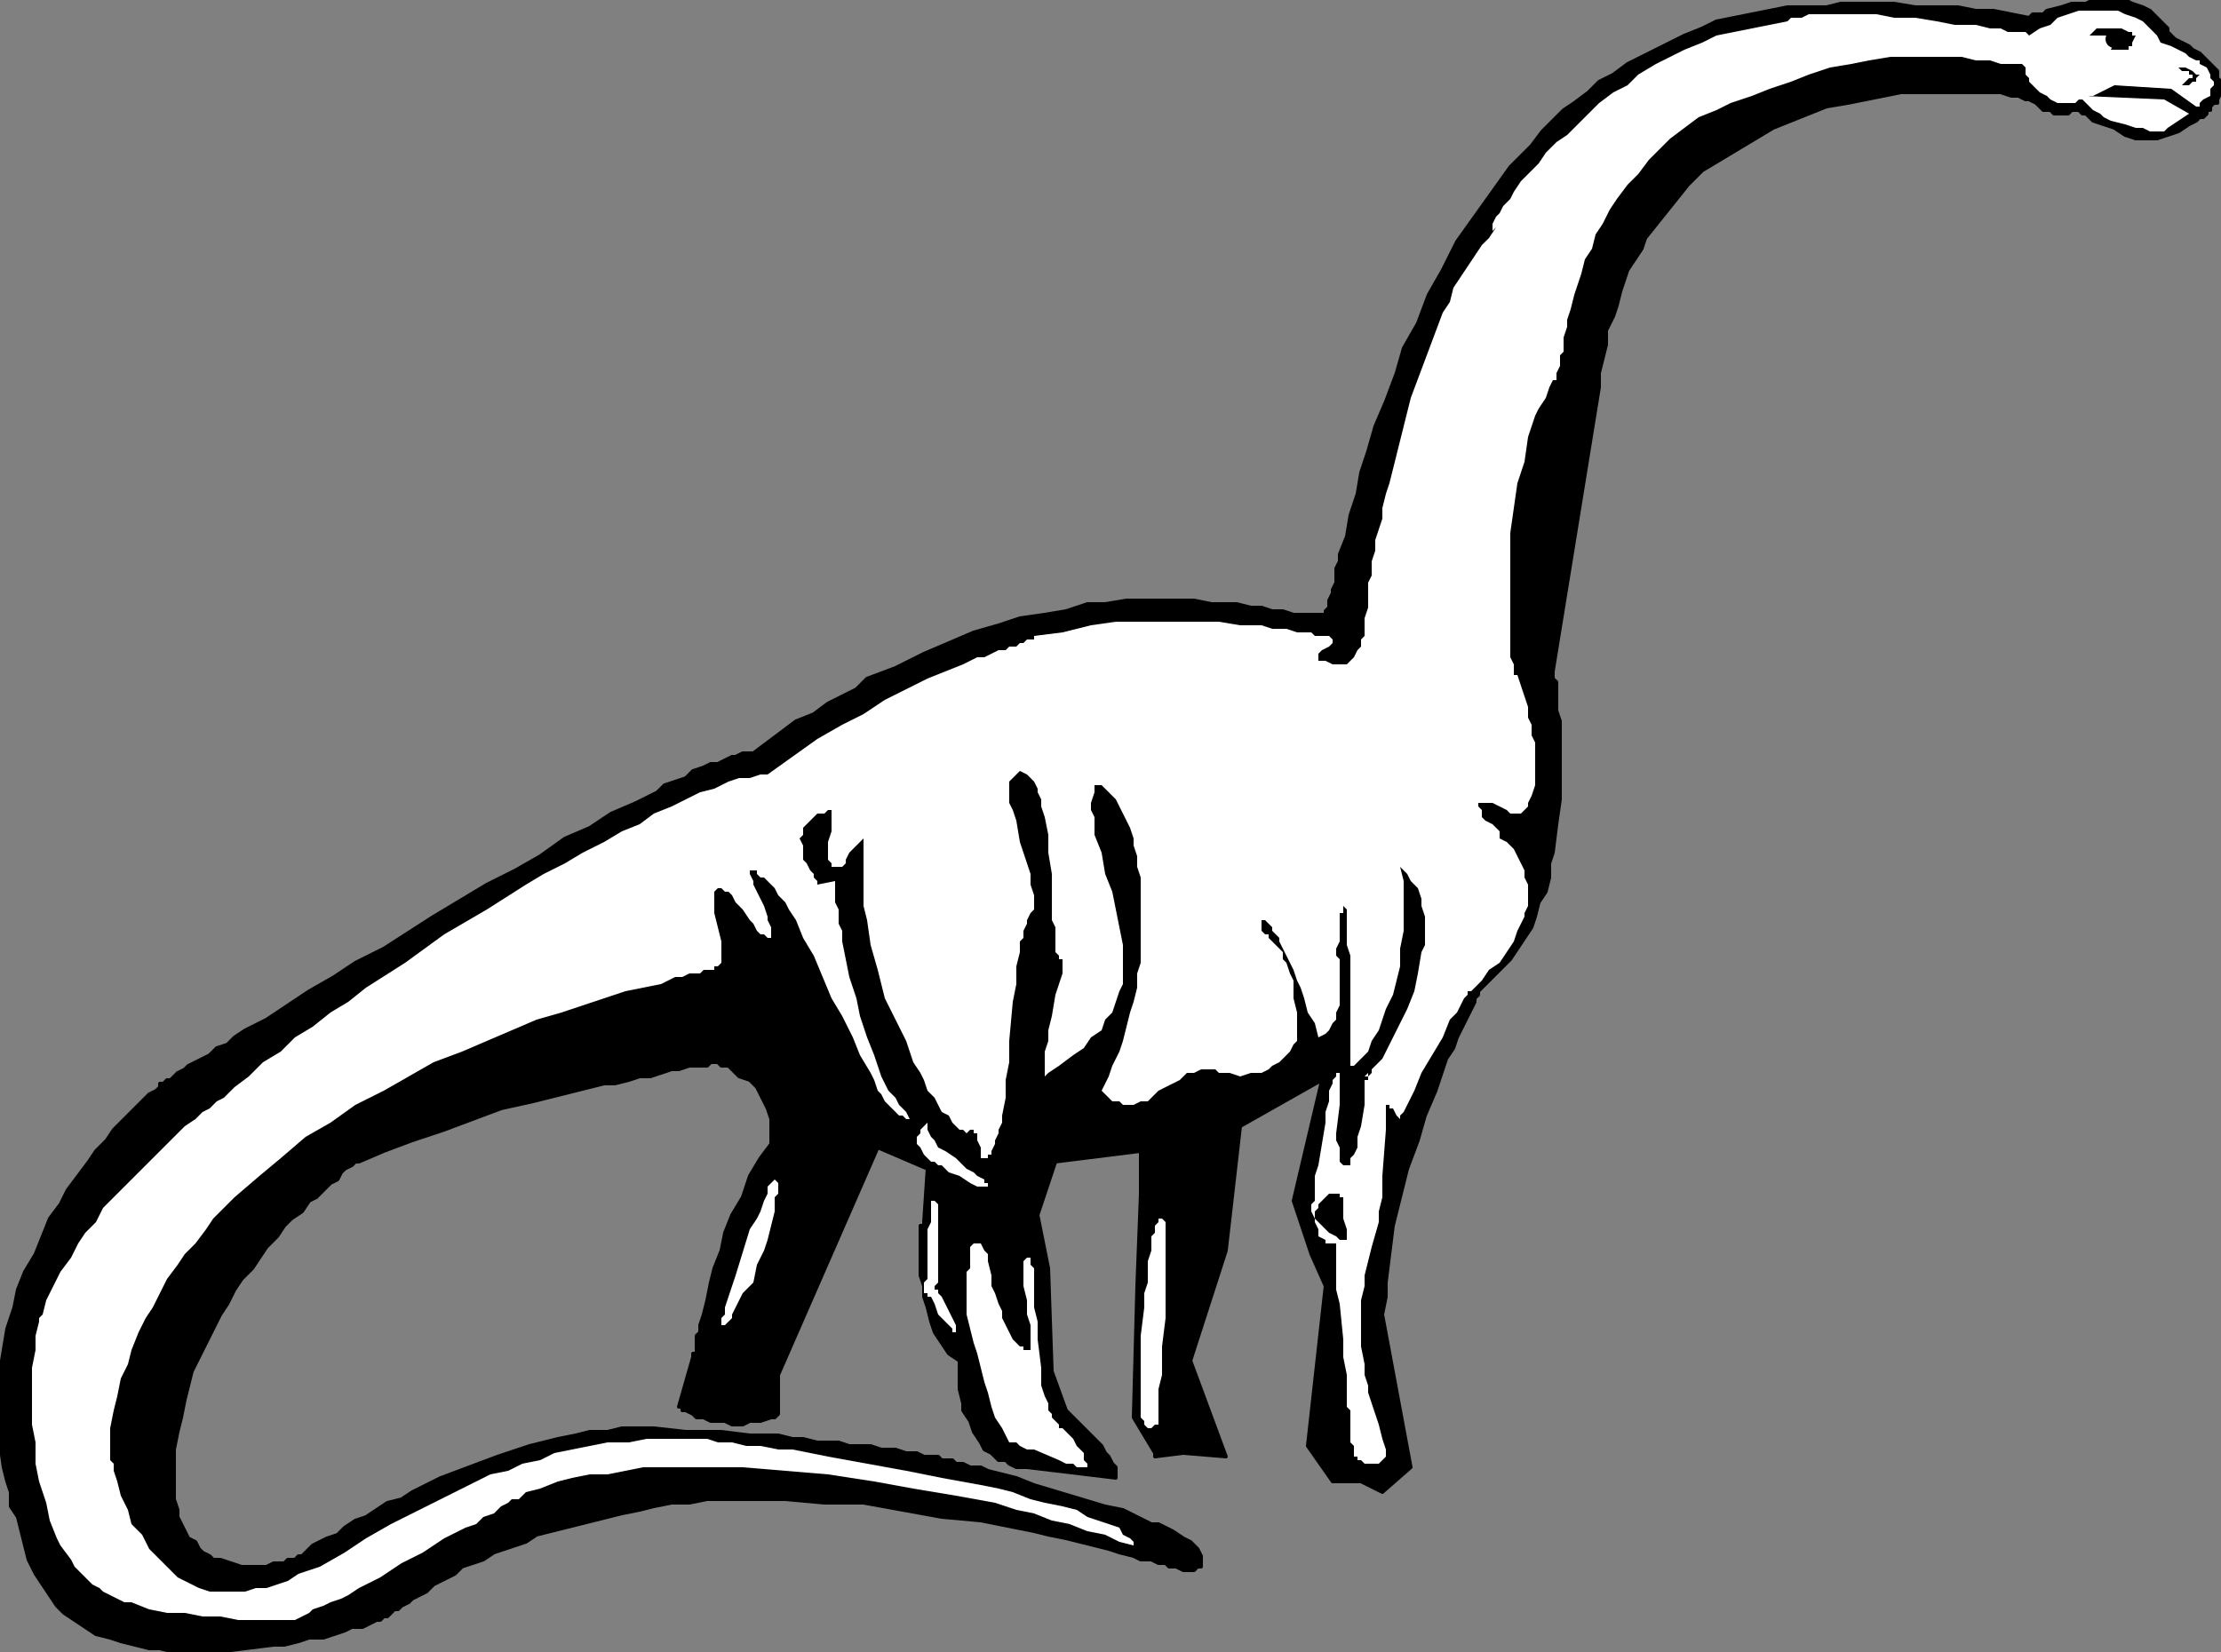 <svg xmlns="http://www.w3.org/2000/svg" width="625" height="465" fill-rule="evenodd" stroke-linecap="round" preserveAspectRatio="none"><rect width="100%" height="100%" fill="#808080" stroke="none"/><style>.brush0{fill:#fff}.pen0{stroke:#000;stroke-width:1;stroke-linejoin:round}.brush1{fill:#000}.pen1{stroke:none}</style><path d="M604 39h-3l-3-1-3-2-3-1-3-1-1-1-1-1h-1l-1-1h0-2l-1 1h-4l-1-1h-2l-1-1-1-1-2-1h-1l-2-1h-2l-3-1h-28l-5 1-5 1-5 1-6 1-5 2-5 2-5 2-5 3-5 3-5 3-5 3-4 4-4 5-4 5-4 5-1 3-2 3-2 3-1 3-1 3-1 4-1 3-2 4v4l-1 4-1 4v4l-13 80v1h0v1l1 1v8l1 3v22l-1 7-1 8-1 3v4l-1 4-2 3-1 4-1 3-2 3-2 3-2 3-3 3-2 2-3 3h0l-1 1v1l-1 1v1l-1 2-1 2-1 2-1 2-1 2-1 3-2 3-1 3-1 3-1 3-3 7-2 7-3 8-2 8-2 8-1 8-1 8v4l-1 5 8 43-8 7-6-3h-8l-7-10 5-45-4-9-5-15 8-34-23 13-4 35-10 31 10 27-12-1-8 1v-1l-6-10 1-37 1-26v-12l-24 3-5 15 3 15 1 29 4 11h0l1 1h0l1 1 1 1 2 2 2 2 3 3 1 2 1 1 1 2 1 1v3l-25-3h-1 0-2l-2-1-1-1h-2l-2-2-2-1-1-2-2-3-1-3-2-3v-2l-1-4v-8l-3-2-2-3-2-3-1-3-1-4-1-3v-3l-1-3v-14h1v-1l1-15-14-6-28 64v2h0v9h0l-1 1h0-1l-3 1h-3l-2 1h-3l-2-1h-4l-2-1h-2l-1-1-2-1h-1v-1h-1 0l4-14h0v-1h1v-5l1-1v-2l1-3 1-4 1-5 1-4 2-5 1-5 2-5 3-5 2-6 3-5 3-4v-1h0v-6l-1-3-1-2-1-2-1-2-2-2-3-1-2-2-1-1h-2l-1-1h0-1 0-1l-1 1h-5l-3 1h-2l-3 1-3 1h-3l-3 1-4 1h-3l-4 1-8 2-8 2-9 2-8 3-8 3-9 3-8 3-7 3h-1 0l-1 1h0l-2 1-1 1-1 2-2 1-2 2-2 2-2 1-2 3-3 2-2 2-2 3-3 3-2 3-2 3-3 3-2 3-2 4-2 3-2 4-2 4-2 4-2 4-1 4-1 4-1 5-1 4-1 5v14l1 3v2l1 2 1 2 1 2 2 1 1 2 1 1 2 1 1 1h2l3 1 3 1h7l2-1h3l1-1h2l1-1h1l1-1 1-1 1-1 2-1 2-1 3-1 2-2 3-2 3-1 3-2 3-2 4-1 3-2 8-4 8-3 8-3 9-3 4-1 4-1 5-1 4-1h5l4-1h9l9 1h10l8 1h8l4 1h3l4 1h6l3 1h6l3 1h4l3 1h3l2 1h4l1 1h3l1 1h2l2 1h3l2 1 4 1 4 1 5 2 10 3 10 3 5 1 4 2 4 2h2l2 1 2 1 3 2 2 1 1 1 1 1 1 2v1h0v2h-1l-1 1h-3l-2-1h0-2l-1-1h-2l-2-1h-3l-2-1-4-1-3-1-4-1-4-1-4-1-5-1-4-1-5-1-5-1-5-1-11-1-11-2-11-2h-11l-11-1h-22l-5 1h-5l-5 1-4 1-5 1-4 1-4 1-4 1-4 1-4 1-4 1-3 2-3 1-3 1-3 1-3 2-6 2-2 2-2 1-2 1-2 1-2 2-2 1-2 1-1 1-2 1-1 1h-1l-1 1-1 1h-1l-1 1h-1l-2 1-2 1h-3l-2 1-3 1-3 1h-4l-3 1-4 1h-3l-8 1-8 1H49l-4-1h-3l-4-1-4-1-3-1-4-1-3-2-3-2-3-2-2-2-2-3-2-3-2-3-2-4-1-4-1-4-1-4-2-3v-4l-1-3-1-4-1-7v-20l1-6 1-6 2-6 1-5 2-5 3-5 2-5 2-5 3-4 2-4 3-4 3-4 2-3 3-3 2-3 3-3 2-2 2-2 2-2 1-1 2-1 1-1v-1h1l1-1h1l1-1 1-1 2-1 1-1 2-1 2-1 2-1 2-2 3-1 2-2 3-2 6-3 6-4 6-4 7-4 6-4 8-4 14-9 15-9 8-4 7-4 7-5 7-3 6-4 7-3 6-3 2-2 3-1 3-1 2-2 3-1 2-1h2l2-1 2-1h1l2-1h3l4-3 4-3 4-3 5-2 4-3 4-2 4-2 3-3 8-3 8-4 7-3 7-3 7-2 6-2 7-1 6-1 6-2h5l6-1h19l5 1h7l4 1h3l3 1h3l3 1h9v-1l1-1v-2l1-2v-1l1-2v-4l1-2v-2l2-5 1-6 2-6 1-6 2-6 2-7 3-7 3-8 2-7 4-7 3-8 4-7 4-8 5-7 5-7 5-7 6-6 3-4 3-3 3-3 3-2 4-3 3-3 4-2 4-3 4-2 4-2 4-2 4-2 5-2 4-2 5-1 5-1 5-1 5-1h11l4-1h15l6 1h12l5 1h5l5 1 5 1h0l1-1h3l1-1 4-1 3-1h4l2-1h9l2 1 3 1 2 1 2 2 1 1 1 1h0l1 1v1h0l2 2 2 1 2 1 1 1 2 1 1 1 1 1 1 1 1 1 1 1v2l1 1v3l-1 2v1h-1l-1 1v1h0-1 0v1l-1 1h-1l-1 1-2 1-3 2-3 1-3 1h-3z" class="pen0 brush1"/><path d="M201 272h1l1-1v-6l-1-4-1-4v-6l1-1h1l1 1h1l1 1 1 2 2 2 2 3 1 1 1 2 1 1h1l1 1h1v-3l-1-2v-1l-1-3-2-4-1-2v-1l-1-2v-1h2v1l1 1h1l2 2 1 1 1 2 2 2 1 2 2 3 2 5 3 5 5 12 3 5 3 6 2 5 3 5 1 2 1 3 1 1 1 2 2 2 1 1 1 1h1l1 1h1l-1-2-2-2-1-2-2-2-1-2-1-2-2-6-2-5-2-6-1-5-2-6-1-5-1-5v-3l-1-2v-4l-1-2v-6l-5 1v-1l-1-1v-1l-1-1-1-2-1-1v-4l-1-2 1-1v-2l2-2 1-1 1-1h2l1-1h1v6l-1 3v5l1 1v1h3l1-1v-1l1-2 2-2 1-1 1-1v19l1 4 1 7 2 7 2 8 3 6 3 6 1 3 1 3 2 3 1 2 1 3 2 2 1 2 1 2 2 1 1 2 1 1 1 1h1l1 1 1-1h1v1h1v2l1 2v3h2v-1h1v-1l1-2v-1l1-2v-1l1-2v-2l1-5v-5l1-5v-6l1-11 1-5v-5l1-4v-3l1-1v-2l1-2v-1l1-2 1-1v-4l-1-3v-3l-1-3-2-6-1-6-1-3-1-2v-6l1-1 1-1 1-1 2 1 1 1 1 1 1 2v1l1 2v2l1 3 1 5v5l1 6v13l1 2v7l1 1v1h1v-1 5l-1 3-1 3-1 6-1 4v3l-1 3v7l1-1 3-2 4-3 3-2 2-3 3-2 1-3 2-2 1-3 1-3 1-2v-11l-1-5-1-5-1-5-2-5-1-6-2-5v-5l-1-2v-2l1-3v-2h2l1 1 1 1 1 1 1 1 1 2 1 2 1 2 1 2 1 3v2l1 3v3l1 3v24l-1 3v4l-1 4-1 3-1 4-1 4-1 3-2 4-1 3-2 4 1 1 1 1 1 1h2l1 1h3l2-1h2l1-1 2-2 2-1 4-2 2-2h2l2-1h4l1 1h3l3 1 3-1h3l2-1 1-1 2-1 1-1 1-1 1-1 1-2 1-1v-8l-1-4v-5l-1-2-1-3-1-1v-2l-1-1-1-1-1-1-1-1v-1h-1l-1-1v-3h1l1 1 1 1v1l1 1 1 1v1l1 2 1 2 1 2 1 2 1 3 1 2 1 3 1 4 2 3 1 4 2-1 1-1 1-2 1-1v-2l1-2v-13l-1-1v-2l1-2v-8h1v-2l1 1v10l1 3v31h1l1-1 1-1 2-2 1-3 2-3 1-3 1-3 2-4 1-4 1-4v-5l1-5v-14l-1-4 2 2 1 2 2 2 1 3v2l1 3v8l-1 2-1 6-1 5-2 5-2 4-2 4-1 2-1 2-1 2-1 1-1 1-1 1v1l-1 1h-1l1-1v2h-1v7l-1 6-1 3v3l-1 2-1 1v2h-1v1-1h-1l-1-1v-4l-1-2v-2l1-8v-9h-1v1l-1 1v1l-1 2v3l-1 3v3l-1 6-1 6-1 3v7l-1 1v2l1 2v1l1 2v2l2 1v1h3v13l1 4 1 10v5l1 5v9l1 1v2-2 9l1 1v3h1v1h1l1 1h4l1-1 1-1v-2l-1-3-1-4-1-3-1-3-1-3v-2l-1-3v-3l-1-5v-13l1-4v-3l2-8 2-7v-3l1-4v-6l1-13v-7h1v1h1l1 2 1 1v-1l1-1 1-2 1-2 1-2 2-5 3-5 3-5 2-5 2-2 1-2 1-2 1-1v-1h1l1-1 1-1 1-1 2-3 3-2 2-3 2-3 1-3 2-4v-1l1-2v-6l-1-2v-2l-1-2-1-2-1-2-2-2-2-1v-2l-1-1-1-1-2-1-1-1v-2l-1-1v-1h4l2 1 2 1 1 1h3l1-1 1-1v-1l1-2 1-3v-12l-1-2v-3l-1-2v-3l-1-3-1-3-1-3h-1v-3l-1-2v-35l1-7 1-7 2-6 1-7 1-3 1-3 1-2 2-3 1-3 1-2h1v-2l1-2v-3l1-1v-4l1-3v-2l1-3 1-4 1-3 1-3 1-4 2-3 1-4 2-3 2-4 2-3 3-4 3-3 3-4 3-3 3-3 4-3 4-3 5-2 4-2 6-2 5-2 6-2 5-2 6-2 6-1 5-1 6-1h20l4 1h4l3 1h7l1 1h1v-1l1-1 1-2 1-2v-1l1-1V9h-2l-1 1h-2l-1-1h-5l-2-1h-3l-4-1h-6l-5-1-6-1h-6l-5-1h-19l-2 1h-3l-1 1-5 1-5 1-5 1-5 1-4 2-5 2-4 2-4 2-5 3-3 3-4 2-4 3-3 3-3 3-3 3-3 2-3 3-2 3-3 3-2 2-2 3-1 2-2 2-1 2-1 1-1 2v2l1-1-2 3-2 2-2 3-2 3-2 3-2 3-1 4-2 3-3 8-3 8-3 8-2 8-2 8-2 8-1 3-1 4v3l-1 3-1 3v3l-1 3v4l-1 2v7l-1 3v5l-1 1v2l-1 1-1 2-1 1-1 1h-4l-2-1h-2v-2l1-1 2-1 1-1v-1h1-1l-1-1h-4l-1-1h-4l-3-1h-4l-3-1h-6l-6-1h-29l-7 1-8 2-8 1v1h-2l-1 1h-1l-1 1h-2l-1 1h-2l-2 1-2 1h-2l-4 2-5 2-5 2-6 3-6 3-6 4-6 3-7 4-7 5-7 5h-2l-3 1h-3l-3 1-4 2-4 1-4 2-4 2-5 2-4 3-5 2-5 3-6 3-5 3-6 3-5 3-11 7-12 7-11 8-11 7-5 4-5 3-5 4-5 3-4 4-5 3-4 4-4 3 1-1h1-1l-1 1-1 1-1 1-1 1-2 1-2 2-2 1-2 2-3 2-2 2-2 2-3 3-2 2-3 3-5 5-6 6-2 4-3 3-2 3-2 4-3 4-2 4-2 4-1 4-1 1v1l-1 4v4l-1 5v16l1 5v6l1 5 2 6 1 5 2 5 1 2 3 4 1 2 2 2 1 1 1 1 1 1 2 1 1 1 2 1 2 1 2 1h2l5 2 5 1h5l5 1h5l5 1h16l2-1 2-1 1-1 3-1 2-1 3-1 2-1 3-2 6-3 6-4 6-3 6-4 6-3 3-1 2-2 3-1 2-2 2-1 1-1h2l1-1 1-1 4-1 5-2 4-1 5-1h5l5-1 5-1h28l12 1 12 1 13 2 11 2 12 2 11 2 6 2 5 1 5 2 5 1 5 2 5 1 4 2 4 1v-1l-1-1-2-1-1-2-3-1-3-1-3-1-3-2-4-1-5-1-4-1-5-2-4-1-5-1-11-2-10-2-11-2-11-2-5-1-5-1h-4l-5-1h-4l-4-1h-4l-3-1h-17l-5 1h-6l-5 1-5 1-5 1-4 2-5 1-4 2-5 1-4 2-8 4-8 4-8 4-7 4-6 4-7 4-3 1-3 1-3 2-3 1-3 1h-3l-3 1H59l-3-1-2-1-2-1-2-1-2-2-1-1-2-2-3-3-2-4-3-3-1-4-2-4-1-4-1-3v-2l-1-1v-9l1-5 1-4 1-5 2-4 1-4 2-5 2-4 2-3 2-4 2-4 3-4 2-3 3-3 3-4 2-3 6-6 7-6 6-5 7-6 7-4 7-5 8-4 7-4 7-4 8-3 7-3 7-3 7-3 7-2 6-2 6-2 6-2 5-1 5-1 2-1 2-1h2l2-1h3l1-1h3v-1z" class="pen1 brush0"/><path d="M203 373h1l1-1 1-1v-1l1-2 2-4 3-3 1-5 1-2 1-2 1-3 1-4 1-4v-4l1-1v-3l-1-1-1 1-1 1v2l-1 2-1 3-1 2-2 3-4 13-1 3-1 3-1 3v2l-1 1v2zm75-39h-3l-2-1-3-2-3-1-1-1-1-1h-1l-1-1h-1l-1-1-1-1-1-2-1-1v-2l1-1v-1l1-1 1-1v2l1 2 1 1 1 2 2 1 3 2 3 3 2 1 1 1 2 1v1h1v1zm-15 4h-1v6l-1 2v14l-1 1v3h1v1h1l1 2 1 3 2 2 1 1 1 1v1h1v-2l-1-2-1-2-1-2-1-2-1-1v-1h-1v-1l1-1v-22l-1-1zm61 11v-1l1-1v-2l1-1v-1h1l1 1v27l-1 8v8l-1 4v10h-1l-1 1h-1l-1-1v-1l-1-1v-23l1-8v-4l1-3v-6l1-3v-3zm-46 6 1 4v3l1 2 1 3 1 2v2l1 2 1 2 1 2 1 1 1 1h1v1h2v-7l-1-3v-4l-1-4v-7l1-1h1v2l1 1v11l1 4v5l1 8v5l1 3 1 2v2l1 1v1l1 1 1 1v1h1l1 1 1 1 1 1 1 2 2 2v2l1 1v1h-3l-1-1h-2l-2-1-7-3h-2l-2-1-1-1h-2l-1-2-1-2-2-3-1-3-1-4-1-3-2-8-1-3-1-4-1-4v-12l1-1v-6l1-1h2l1 2 1 1v2zM571 10h1v3l-1 2v1l-1 1v1h-1l1 1v2l1 1v1l2 2 1 1 2 1 1 1 2 1h5l1-1h2l1-1h1l6-3 16 1 7 5h1v-1l1-1 2-1v-2l1-1v-1l-1-1v-1l-1-2-2-1v-1h-1l-2-1-1-1-2-1-2-1-3-1-1-2-1-1-2-2-1-1-2-1-3-1-2-1h-11l-3 1-3 1-2 2-3 1-3 2z" class="pen1 brush0"/><path d="M586 27v1l1 1 1 1 1 1 2 1 1 1 2 1 4 1 3 1h2l2 1h4l1-1 6-4-7-4-23-1z" class="pen1 brush0"/><path d="M370 342v1l1 1 1 1 1 1 1 1 2 1 1 1h2v-3l-1-3v-6h-1v-1h-3l-1 1-1 1-1 1v1l-1 1v1zM617 21v1h-1l-1 1-1 1h2l1-1h1v-1l1-1h-1l-1-1-2-1h-2l1 1h2v1h1zm-29-11 1-1 1-1h7l2 1h1v1h1l-1 2v1h-1v1h-5l1-2h1v-1l1-1h-9z" class="pen1 brush1"/><circle cx="595" cy="11" r="2" class="pen0 brush1"/></svg>
